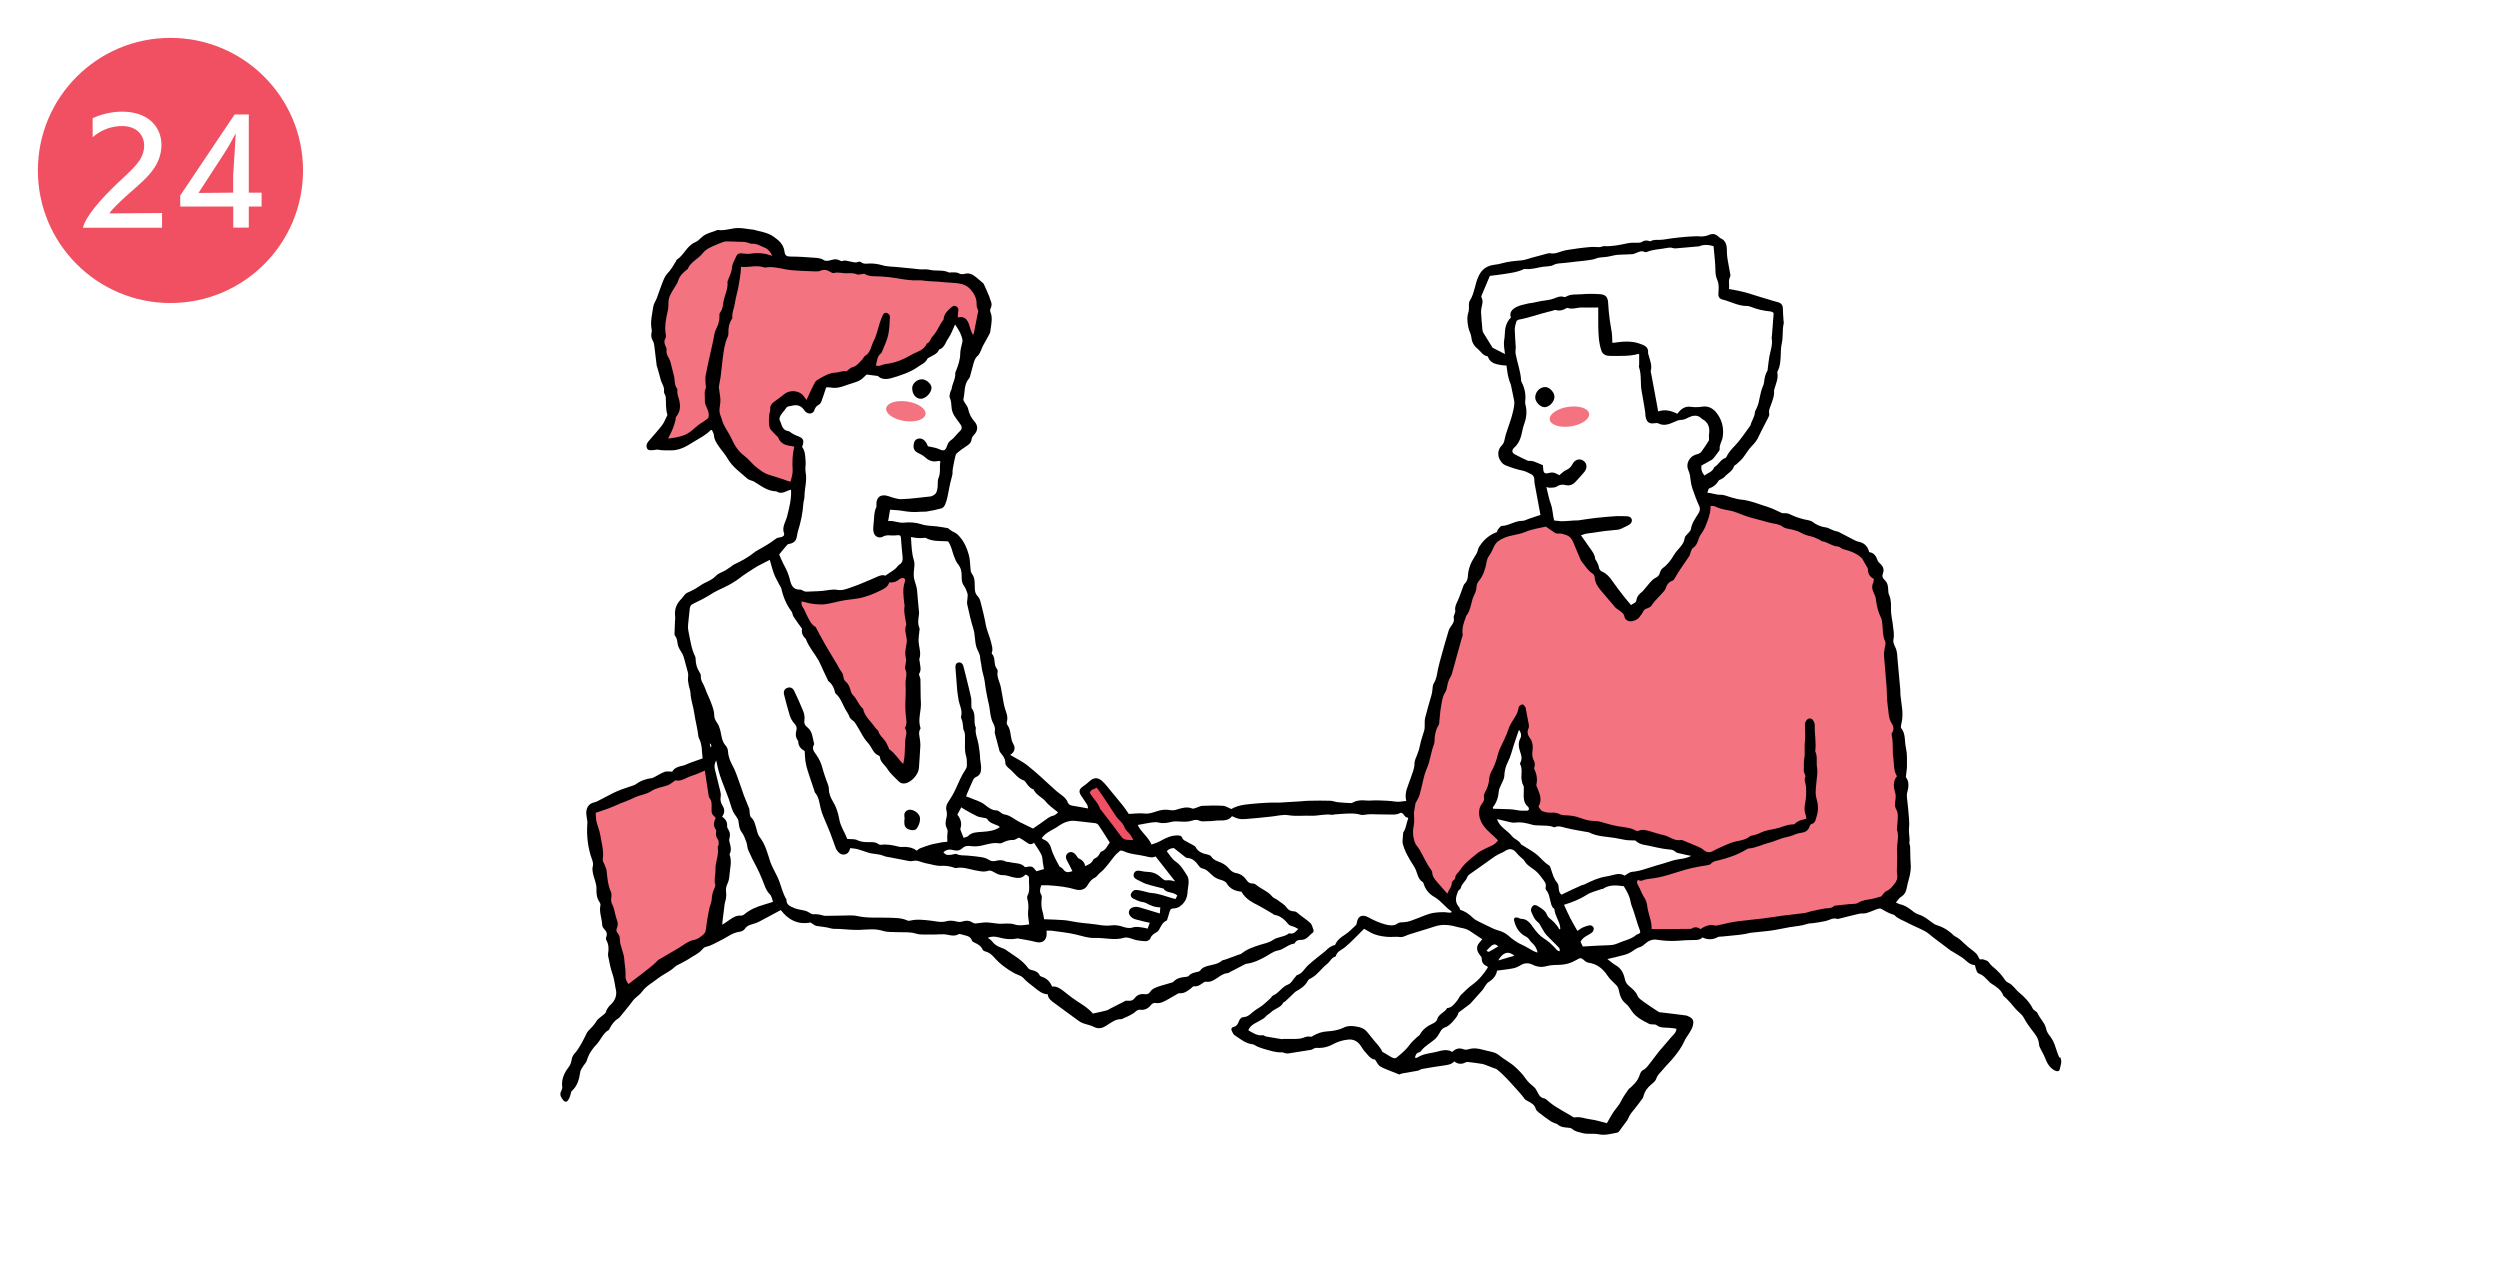 <?xml version="1.0" encoding="UTF-8"?><svg id="_レイヤー_2" xmlns="http://www.w3.org/2000/svg" width="330" height="170" viewBox="0 0 330 170"><defs><style>.cls-1{fill:#f05061;}.cls-2{fill:#fff;}.cls-3{fill:#f37381;}</style></defs><g id="_レイヤー_1-2"><rect class="cls-2" width="330" height="170"/><circle class="cls-1" cx="22.5" cy="22.5" r="17.5"/><path class="cls-2" d="m10.96,30.04c.32-1.45,2.35-3.77,4.61-5.92.97-.92,2.33-2.08,2.96-3.12.32-.56.5-1.17.5-1.76,0-1.36-.93-2.6-2.92-2.6-1.13,0-2.53.31-3.88,1.47v-2.51c1.31-.59,2.58-.86,3.88-.86,3.55,0,5.2,2.08,5.2,4.4,0,1-.3,2.05-.92,2.98-.83,1.29-2.17,2.37-3.39,3.45-1.09.97-2.33,2.15-2.55,2.6l6.94-.05v1.94h-10.44Z"/><path class="cls-2" d="m30.79,30.04v-2.78h-7v-1.45l7.18-10.7h1.87v10.32h1.69v1.83h-1.69v2.78h-2.05Zm0-7.05c0-.22.29-4.22.32-5.31h-.04c-.04.05-.75,1.47-1.44,2.51l-3.43,5.28,4.58-.04v-2.44Z"/><path d="m271.83,139.59c-.27-.55-.41-1.17-.63-1.74-.12-.31-.28-.63-.47-.9-.25-.35-.54-.65-.63-1.12-.16-.82-.85-1.38-1.17-2.14-.05-.11-.21-.18-.31-.27-.1-.09-.24-.16-.29-.28-.43-.86-1.08-1.53-1.81-2.13-.49-.4-.8-1.01-1.41-1.28-.3-.13-.47-.39-.66-.67-.25-.38-.58-.71-.91-1.03-.34-.33-.75-.58-1.02-1.01-.12-.2-.45-.29-.7-.37-.16-.05-.35-.01-.49-.01-.19-.31-.3-.61-.51-.81-.32-.32-.72-.56-1.06-.86-.33-.28-.63-.59-.96-.88-.15-.14-.32-.25-.49-.36-.15-.1-.34-.16-.46-.29-.65-.65-1.41-1.09-2.29-1.35-.13-.04-.24-.13-.36-.2-.61-.43-1.17-.94-1.92-1.17-.34-.1-.66-.33-.94-.56-.49-.39-1.01-.7-1.64-.83-.12-.02-.23-.11-.44-.21.25-.28.42-.58.67-.73.54-.32.7-.81.8-1.37.09-.51.27-1.01.38-1.53.07-.35.11-.72.12-1.08,0-.34-.05-.68-.06-1.03-.02-.53-.01-1.05-.03-1.58,0-.2-.13-.41-.1-.6.09-.61-.11-1.2-.05-1.82.09-.85-.05-1.73-.11-2.6-.03-.43-.11-.87-.14-1.3-.02-.27-.07-.56,0-.81.23-.79.28-1.54-.17-2.09.06-.58.15-1.03.15-1.47,0-.8.04-1.63-.14-2.4-.2-.87,0-1.85-.64-2.62-.05-.07-.01-.22,0-.34.04-.27.12-.54.15-.81.03-.38.05-.77.02-1.15-.06-.68-.18-1.35-.25-2.03-.03-.27,0-.55-.03-.82-.12-1.32-.25-2.64-.36-3.96-.04-.53-.04-1.04-.29-1.54-.16-.31-.32-.71-.25-1.02.15-.68-.01-1.32-.08-1.98-.07-.64-.24-1.27-.24-1.9,0-.67.05-1.32-.23-1.96-.1-.22-.14-.49-.14-.73,0-.51-.1-.95-.49-1.32-.25-.23-.35-.49-.2-.86.19-.47.03-.9-.35-1.25-.15-.13-.31-.29-.37-.47-.18-.56-.48-.99-1.1-1.07-.19-.79-.66-1.23-1.42-1.38-.22-.04-.43-.15-.64-.26-.67-.34-1.33-.7-2-1.04-.12-.06-.27-.06-.4-.1-.17-.05-.34-.12-.5-.19-.23-.09-.46-.25-.7-.28-.68-.09-1.28-.32-1.82-.75-.14-.11-.33-.17-.51-.2-.91-.16-1.77-.44-2.59-.85-.16-.08-.36-.07-.54-.09-.13-.01-.29.03-.4-.02-.6-.25-1.18-.59-1.8-.78-1.21-.37-2.37-.89-3.65-1-.38-.04-.76-.16-1.13-.25-.51-.13-1.02-.4-1.52-.38-.59.02-1.1-.23-1.74-.27.1-.24.13-.53.25-.57.56-.19.96-.53,1.25-1.03.05-.08.19-.11.29-.17.16-.1.35-.16.46-.3.4-.49,1.07-.74,1.27-1.42.03-.11.21-.17.31-.26.28-.27.59-.51.83-.81.42-.52.74-1.12,1.2-1.59.4-.4.73-.82.95-1.34.09-.21.2-.41.3-.62.32-.62.65-1.24.96-1.87.06-.12.13-.28.1-.4-.12-.56.19-1.03.34-1.52.16-.51.36-.99.29-1.54,0-.06.02-.13.04-.2.19-.72.56-1.42.4-2.21-.02-.08.03-.18.07-.26.3-.57.32-1.19.37-1.81.04-.57,0-1.16.13-1.71.22-.9.06-1.83.27-2.72.03-.11-.01-.23-.02-.34-.03-.52-.08-1.05-.09-1.57,0-.5-.17-.75-.68-.9-.22-.07-.44-.11-.66-.18-.72-.22-1.45-.44-2.17-.66-.33-.1-.65-.22-.97-.31-.46-.13-.93-.25-1.4-.35-.4-.09-.8-.15-1.24-.23.1-.57-.13-1.11.16-1.61.04-.07.04-.18.03-.27-.11-.61-.23-1.21-.33-1.82-.05-.31-.11-.63-.12-.95-.02-.82.07-1.68-.91-2.08-.02,0-.03-.03-.05-.05-.6-.55-.89-.59-1.58-.3-.22.09-.48.12-.72.14-.23.02-.46-.04-.69-.03-1.5.04-2.99.21-4.48.45-.56.09-1.16-.08-1.69.22-.04.02-.13-.03-.19-.05-.33-.1-.63-.06-.92.13-.12.08-.3.11-.45.11-.5,0-.98-.03-1.49.08-.97.21-1.96.42-2.98.37-.09,0-.19,0-.27.03-.33.15-.65.1-1,.08-.54-.03-1.09.06-1.64.11-.34.03-.69.09-1.03.14-.54.09-1.1.13-1.62.29-.52.16-1.02.41-1.59.29-.11-.02-.23,0-.34.02-.71.19-1.41.38-2.12.57-.46.12-.91.31-1.37.35-.89.08-1.78.15-2.64.4-.28.08-.58.14-.87.17-.95.11-1.64.51-2.1,1.42-.55,1.08-.55,2.33-1.22,3.37-.15.24-.08.63-.1.95-.01.16,0,.33-.05.48-.24.68-.16,1.37-.03,2.04.09.47.37.9.41,1.37.06.66.39,1.13.86,1.51.4.33.65.86,1.24.94.04,0,.08.1.11.16.33.78,1.04.9,1.76,1.02.2.03.4.03.66.05.06.44.1.85.18,1.25.05.29.15.57.23.86.05.15.14.29.17.44.15.69.29,1.38.43,2.08.03.15.03.32.02.47-.13,1.2-.55,2.31-.94,3.44-.14.41-.27.83-.35,1.26-.06.3-.15.54-.38.77-.89.9-.3,2.27.53,2.61.72.29,1.46.53,2.22.69.42.09.76.28,1.12.46.35.17.46.46.45.84-.01.29.07.59.12.88.06.36.14.72.2,1.08.16.85.31,1.7.48,2.58-.49.17-1.05.36-1.61.55-.26.09-.52.25-.78.24-.96-.02-1.75.65-2.7.67-.17,0-.35.26-.49.44-.1.12-.13.29-.16.37-.86.32-1.51.82-2.02,1.48-.21.27-.43.57-.5.89-.08.36-.25.63-.44.91-.48.74-.81,1.54-.87,2.44-.02.39-.09.76-.4,1.06-.14.13-.21.35-.28.54-.22.57-.4,1.16-.65,1.71-.2.44-.44.86-.34,1.38.02.12-.06.26-.09.39-.05.18-.16.37-.12.53.12.44-.1.75-.33,1.07-.13.19-.27.38-.33.6-.32,1.05-.62,2.11-.92,3.18-.18.64-.36,1.29-.5,1.94-.13.64-.18,1.29-.56,1.87-.16.24-.13.62-.18.94-.03.18-.05.36-.1.54-.28,1.02-.6,2.03-.85,3.05-.09.36-.04.76-.06,1.15,0,.17-.01.35-.06.52-.17.61-.41,1.21-.53,1.83-.09.48-.22.93-.4,1.37-.16.38-.35.79-.36,1.18,0,.72-.32,1.32-.52,1.97-.3.95-.86,1.85-.56,2.95-.52.05-.96.17-1.46.09-.77-.12-1.55-.13-2.33-.16-.5-.02-1,.06-1.5.02-.59-.06-1.15-.05-1.68.22-.1.05-.21.13-.31.12-.59-.03-1.18-.05-1.77-.12-.34-.04-.67-.18-1.01-.19-.92-.03-1.84-.02-2.76,0-.34,0-.68.04-1.03.07-.93.06-1.87.12-2.8.17-.36.02-.72,0-1.08,0-.57.02-1.14.04-1.71.09-1.27.12-2.58.13-3.66.76-.39-.16-.72-.39-1.05-.42-.91-.06-1.83-.04-2.75,0-.28.01-.56.17-.84.26-.17.05-.37.15-.5.1-.7-.29-1.36-.08-2.02.12-.31.1-.6.15-.94.08-.57-.11-1.13-.04-1.7.15-.52.17-1.09.37-1.6.31-.73-.09-1.43.03-2.13.05-.27-.38-.51-.78-.8-1.13-.7-.87-1.41-1.73-2.13-2.59-.2-.24-.41-.48-.65-.68-.54-.45-1.08-.4-1.6.08-.26.25-.55.48-.85.68-.52.35-.61.69-.27,1.21.26.4.55.79.8,1.2.08.14.09.32.13.51-.73-.13-1.38-.27-2.03-.36-.31-.04-.54-.16-.65-.43-.27-.72-.96-1.04-1.48-1.49-.7-.61-1.36-1.25-2.05-1.87-.61-.55-1.23-1.09-1.87-1.59-.64-.5-1.4-.85-2.21-1.33.65-.4.71-.96.42-1.44-.47-.79-.22-1.79-.8-2.54-.07-.09-.09-.28-.05-.4.17-.6-.05-1.13-.23-1.68-.09-.28-.16-.57-.21-.87-.12-.66-.23-1.32-.35-1.97-.13-.71-.58-1.36-.43-2.14.02-.1-.03-.24-.1-.32-.49-.57-.11-1.43-.66-1.99-.03-.03-.02-.14,0-.2.17-.42,0-.82-.08-1.22-.19-.85-.59-1.62-.74-2.49-.17-.97-.42-1.92-.66-2.88-.07-.28-.18-.59-.37-.78-.29-.29-.38-.59-.4-.98-.04-.67.07-1.4-.37-1.99-.18-.25-.19-.49-.21-.77-.04-.59-.06-1.2-.22-1.77-.24-.86-.59-1.68-1.2-2.37-.24-.27-.45-.48-.79-.62-.25-.1-.46-.3-.76-.51-.42-.07-.96-.18-1.5-.24-.67-.08-1.33-.05-2-.28-.72-.24-1.55-.29-2.31-.21-.74.08-1.35-.33-2.08-.2.09-.55.16-1,.25-1.51.58.05,1.11.06,1.62.15.8.14,1.6.21,2.41.12.27-.03.55.02.81-.03.65-.11,1.29-.23,1.93-.41.19-.05.39-.28.48-.47.15-.33.25-.69.33-1.04.18-.8.28-1.62.51-2.4.1-.34.18-.65.16-1,0-.16.03-.32.06-.47.08-.45.16-.9.27-1.34.05-.2.09-.44.23-.56.39-.34.82-.66,1.26-.93.35-.22.64-.47.69-.89.03-.28.17-.45.35-.64.49-.51.52-1.17.07-1.68-.45-.51-.75-1.07-.88-1.74-.05-.27-.28-.51-.42-.77-.08-.16-.23-.34-.2-.48.23-.93.04-1.97.76-2.76.1-.11.12-.3.17-.45.13-.48.25-.98.39-1.46.12-.39.22-.78.58-1.07.2-.16.29-.45.42-.7.1-.2.16-.43.27-.63.29-.54.61-1.07.89-1.62.08-.16.08-.36.11-.54.06-.41.13-.82.15-1.23,0-.31-.01-.65-.13-.93-.1-.24-.12-.42,0-.64.16-.33.14-.66-.02-1-.08-.16-.1-.35-.17-.52-.23-.54-.46-1.09-.71-1.62-.07-.14-.21-.24-.33-.34-.22-.2-.45-.39-.68-.58-.43-.35-.88-.63-1.49-.47-.23.06-.55.08-.74-.03-.37-.21-.74-.15-1.12-.15-.09,0-.2.04-.27,0-.82-.39-1.72-.14-2.56-.35-.44-.11-.85-.02-1.28-.06-.89-.08-1.78-.17-2.66-.27-.79-.09-1.59-.05-2.37-.29-.48-.14-.99-.21-1.49-.21-.43,0-.84.13-1.23-.17-.09-.07-.29-.09-.39-.04-.36.17-.67,0-1.01-.04-.36-.05-.7-.24-1.08-.07-.09.04-.26-.04-.38-.1-.35-.19-.69-.15-1.06-.04-.31.1-.75.18-.97.03-.47-.32-.96-.3-1.46-.34-.94-.07-1.88-.14-2.82-.14-.6,0-.86-.07-.93-.64-.11-.99-.79-1.54-1.5-2.03-.78-.53-1.74-.63-2.63-.89-.02,0-.05,0-.07,0-.45-.06-.9-.13-1.35-.18-.18-.02-.37-.03-.55-.03-.9,0-1.75.39-2.67.26-.1-.02-.22.06-.33.1-.64.24-1.33.37-1.85.88-.25.25-.54.51-.87.65-1.09.47-1.44,1.68-2.39,2.28-.07.04-.08.16-.13.24-.34.54-.64,1.1-1.1,1.57-.31.31-.49.77-.66,1.19-.28.68-.49,1.38-.75,2.06-.14.38-.41.74-.47,1.13-.15,1.02-.43,2.03-.21,3.08.03.15-.01.32-.04.48-.07.36.02.67.2.99.12.2.16.46.19.7.11.86.21,1.71.31,2.57,0,.04.04.08.05.13.16.55.32,1.1.46,1.66.13.54.55.99.45,1.62-.04.21.21.46.23.7.06.77-.03,1.56.21,2.32.02.06,0,.14-.04.19-.22.43-.39.9-.68,1.27-.56.72-1.18,1.39-1.77,2.09-.22.26-.34.58-.2.9.15.35.5.26.8.26.22,0,.46-.1.67-.06.57.11,1.13.09,1.71.09,1.13,0,2-.5,2.89-1.07.78-.5,1.65-.88,2.3-1.57.03-.03.09-.03.2-.06.1.24.27.48.28.74.03.54.32.96.6,1.38.38.57.87,1.08,1.21,1.68.64,1.11,1.68,1.8,2.59,2.63.13.12.32.17.49.24.12.05.27.07.38.14.93.56,1.79,1.29,2.97,1.3.49.34.96.16,1.44-.06.14-.06.3-.1.49-.16.07,1.23-.23,2.36-.51,3.49-.18.74-.72,1.41-.42,2.25.1.27-.1.47-.4.53-.22.04-.49.06-.65.19-.85.67-1.8,1.18-2.73,1.71-.02.01-.04.03-.05.04-.83.69-1.77,1.2-2.74,1.65-.12.06-.23.15-.34.23-.26.18-.52.38-.79.54-.43.26-.98.4-1.3.76-.57.61-1.36.79-2.01,1.24-.53.37-1.11.7-1.73.96-.35.14-.56.58-.85.87-.63.63-.88,1.37-.78,2.26.03.23-.01.46-.02.69-.02.54-.04,1.08-.06,1.63,0,.09.02.2.07.26.31.33.27.76.36,1.15.05.2.12.39.22.57.17.32.41.61.52.95.21.6.32,1.23.51,1.84.1.31.16.59.11.93-.05.33.02.68.08,1.02.06.36.22.71.24,1.07.03.9.37,1.74.49,2.63.14,1.03.44,2.04.55,3.09,0,.09.04.18.08.26.44.85.37,1.77.48,2.66-.61.22-1.16.41-1.72.61-.28.1-.54.27-.82.33-.6.12-1.17.27-1.47.81-.37,0-.71-.08-.99.02-.45.16-.85.43-1.28.65-.14.07-.28.16-.43.18-.76.1-1.47.34-2.1.81-.11.08-.24.12-.37.17-.71.25-1.43.46-2.12.76-.69.3-1.34.68-2.02,1.02-.33.16-.65.37-1,.45-.66.15-.96.59-1.03,1.21-.03.27.03.54.06.82.02.23.1.45.08.67-.13,1.67.05,3.3.63,4.88.11.31.16.59.07.93-.07.27-.02.59.04.87.13.69.49,1.32.46,2.05-.03.63.05,1.24.43,1.77.07.1.12.28.09.4-.19.86.19,1.67.23,2.52,0,.19.1.42.24.56.31.33.49.64.29,1.1-.05.11-.04.3.02.4.33.58.34,1.18.23,1.81-.02.11,0,.23.02.34.17.76.28,1.54.55,2.27.26.71.31,1.45.47,2.17.14.66-.1,1.35-.62,1.85-.32.31-.6.63-.72,1.07-.03.12-.17.21-.27.31-.32.29-.75.52-.96.87-.3.51-.7.9-1.1,1.31-.11.11-.18.26-.25.41-.46.92-.9,1.85-1.6,2.63-.19.21-.3.52-.34.8-.06.38-.19.68-.43.99-.57.75-.93,1.58-.8,2.56.02.16-.04.36-.12.5-.21.38-.14.7.1,1.03.15.2.3.48.59.39.15-.05.27-.28.36-.45.1-.2.14-.43.21-.65.03-.1.05-.24.12-.3.76-.67.98-1.57,1.12-2.52.04-.25.22-.48.36-.71.16-.27.42-.51.51-.8.24-.85.73-1.55,1.31-2.15.56-.6.82-1.45,1.58-1.87.07-.04.09-.16.14-.24.28-.51.6-.97,1.11-1.28.13-.08.24-.21.34-.34.41-.49.81-.99,1.21-1.49.2-.24.36-.52.58-.74.32-.33.74-.57.99-.94.55-.77,1.38-1.19,2.08-1.75.65-.52,1.45-.84,2.09-1.39.14-.12.27-.25.43-.34.53-.3,1.11-.54,1.61-.88.58-.4,1.26-.66,1.73-1.21.13-.15.31-.33.49-.37.72-.14,1.3-.54,1.94-.84.84-.39,1.58-1.05,2.56-1.16.23-.03.53-.18.65-.36.35-.55.94-.59,1.46-.78.17-.06.34-.13.5-.22.93-.49,1.86-.99,2.8-1.5,1.02,1.34,2.32,1.96,3.92,1.64.3.18.54.41.81.46.63.11,1.26.13,1.88.32.34.1.72.05,1.09.07.87.05,1.75.15,2.62.13,1.05-.03,2.08-.21,3.13.12.66.21,1.4.15,2.11.18.76.03,1.51-.05,2.28.19.65.2,1.41.09,2.11.12.7.03,1.4-.12,2.11.04.44.1.96.19,1.42-.09.08-.05.22-.01.32.02.54.19,1.22.14,1.45.86.03.09.16.16.27.21.45.22.9.42,1.11.94.05.14.29.24.46.28.42.12.73.38,1.01.69.78.89,1.7,1.6,2.74,2.16.4.21.91.32,1.19.64.44.5.96.85,1.46,1.25.53.43,1.01.85,1.75.9.04.54.43.82.8,1.1,1.09.81,2.18,1.61,3.28,2.4.18.13.39.25.61.32.47.17.98.25,1.42.48.61.31,1.1.16,1.62-.17.61-.38,1.18-.88,1.98-.86.12,0,.25-.11.38-.16.19-.08.38-.15.56-.25.28-.15.57-.28.81-.48.22-.18.4-.39.71-.35.64.08,1.11-.17,1.49-.67.1-.14.37-.26.53-.23.68.13,1.2-.21,1.74-.51.43-.24.86-.5,1.29-.74.07-.04.18-.04.27-.03.58.02.99-.33,1.41-.64.13-.09.26-.29.37-.28.55.07.92-.23,1.31-.51.09-.06.22-.11.32-.09.56.09.98-.18,1.41-.46.44-.29.85-.63,1.41-.67.13,0,.25-.11.37-.17.67-.35,1.34-.7,2.01-1.04.06-.03.13-.03.2-.04.88-.12,1.66-.5,2.42-.92.54-.3,1.07-.72,1.65-.82.8-.13,1.32-.8,2.11-.9.06,0,.13-.07.16-.13.16-.32.5-.38.77-.37.77.03,1.08-.62,1.59-.97.07-.05.11-.23.08-.31-.12-.34-.2-.76-.45-.98-.56-.49-1.19-.88-1.75-1.37-.11-.1-.3-.14-.45-.15-.39,0-.7-.2-.89-.47-.31-.46-.8-.68-1.2-1.01-.21-.17-.53-.24-.69-.44-.58-.73-1.48-1-2.16-1.58-.13-.11-.34-.18-.51-.17-.35,0-.53-.15-.72-.42-.35-.5-.79-.86-1.45-.96-.32-.05-.68-.31-.89-.58-.31-.38-.65-.61-1.09-.8-.45-.19-.96-.33-1.26-.8-.08-.12-.26-.21-.41-.24-.68-.14-1.31-.34-1.66-1.02-.05-.09-.17-.16-.26-.21-.38-.21-.77-.4-1.15-.62-.13-.07-.27-.19-.32-.32-.12-.34-.37-.37-.66-.37-.81-.01-1.54.33-2.2.71-.39.22-.78.35-1.22.49-.42-1.01-1.39-1.63-1.82-2.58.63-.11,1.21-.24,1.79-.32.32-.04.66-.09.96,0,.59.15,1.16.05,1.71-.09.4-.1.76-.06,1.15-.04.5.02,1.03.05,1.49-.1.4-.13.69-.19,1.09,0,.29.13.68.05,1.02.05.29,0,.59,0,.88-.05.81-.14,1.75.2,2.35-.61.79.35.98.43,1.77.38,1.14-.08,2.28-.21,3.42-.33.75-.07,1.52-.3,2.24-.18,1.04.17,2.05.03,3.08.07.89.03,1.77-.27,2.68-.12.13.02.27-.05.41-.06.43-.03.86-.07,1.3-.09.69-.02,1.38-.08,2.07.14.28.09.63-.03.95-.05.16-.01.32-.02.48-.02.82.01,1.64.05,2.46.04.42,0,.84.06,1.27-.17.53-.28.57.61,1.06.57.03,0,.06.06.08.1-.25.6-.26,1.29-.65,1.85-.03.05-.02.13-.03.2-.02.29-.05.58-.07.87,0,.14-.01.28.02.41.28,1.08.85,2.02,1.44,2.94.12.19.23.38.31.59.22.55.29,1.18.86,1.53.08.05.14.18.17.28.22.78.77,1.36,1.41,1.72.88.5,1.41,1.35,2.23,1.88.02.01.01.08.02.16-.13,0-.27.04-.4.02-.57-.1-1.12-.06-1.7,0-.93.08-1.71.51-2.55.81-.52.19-1.01.42-1.58.45-.3.02-.66,0-.87.16-.52.39-1.11.27-1.59.15-.81-.2-1.59-.57-2.33-.97-.73-.39-1.33-.17-1.46.66-.02.15-.06.33-.16.42-.47.44-.92.91-1.45,1.25-.56.35-1.04.74-1.27,1.33q-.71.18-1.25.78s-.11.08-.16.13c-.72.59-1.48,1.15-2.16,1.78-.48.44-.76,1.1-1.46,1.3-.09.03-.15.17-.23.25-.31.34-.55.84-.93.98-.84.3-1.24,1.16-2.04,1.48-.11.05-.17.21-.27.31-.14.14-.28.27-.43.4-.13.12-.27.24-.41.36-.15.13-.3.26-.47.37-.24.17-.5.31-.74.48-.5.34-.86.89-1.57.92-.31.01-.5.3-.61.6-.12.33-.3.61-.69.69-.25.05-.34.26-.24.48.1.22.21.5.4.62.74.48,1.42,1.09,2.37,1.19.19.02.36.18.54.26.29.12.58.25.88.33.83.23,1.65.53,2.54.47.06,0,.12.07.19.08.18.03.37.1.54.07,1.02-.15,2.03-.31,3.04-.48.11-.02.2-.11.31-.15.13-.05.26-.12.39-.11.78.06,1.51-.11,2.18-.48.63-.34,1.26-.53,1.99-.61.68-.08,1.21.22,1.55.66.23.29.39.63.64.9.43.46.78,1.05,1.37,1.08.26.37.4.73.66.89.46.28.99.45,1.49.66.33.14.67.27,1.06.42.07-.03.21-.11.36-.14.69-.13,1.38-.23,2.07-.36.2-.04.37-.2.57-.23.95-.17,1.9-.33,2.85-.46.51-.07,1.01-.12,1.4-.54.5.39.99.4,1.51.12.09-.05.22-.06.33-.04.61.07,1.23.15,1.84.25.16.02.31.09.46.14.32.12.64.24.96.37.19.07.41.12.56.24.86.69,1.58,1.51,2.32,2.33.46.5.91,1,1.31,1.55.11.15.34.22.51.33.39.23.8.42.94.94.05.2.25.39.42.52.5.4,1.02.77,1.55,1.14.15.1.33.17.49.24.15.07.33.09.44.19.37.34.81.39,1.28.42.22.01.5.04.64.17.38.36.86.41,1.32.54.72.21,1.48.02,2.19.17.85.18,1.64-.08,2.45-.22.11-.02.21-.15.3-.25.13-.16.23-.34.35-.5.29-.41.66-.79.85-1.25.17-.43.45-.73.72-1.06.39-.47.75-.97,1.12-1.47.08-.11.11-.25.14-.39.16-.56.49-1,.93-1.38.28-.23.62-.49.72-.8.18-.57.63-.89.96-1.31.44-.54.97-1.02,1.4-1.57.51-.64,1-1.29,1.34-2.06.32-.72.93-1.28,1.14-2.08.13-.5.08-.86-.37-1.12-.18-.1-.38-.2-.58-.23-1.09-.15-2.18-.27-3.27-.4-.11-.01-.23-.02-.32-.08-.65-.43-1.31-.85-1.94-1.31-.31-.23-.69-.47-.82-.8-.23-.57-.69-.93-1.11-1.28-.33-.28-.48-.54-.57-.94-.16-.76-.49-1.42-1.23-1.83-.35-.19-.64-.48-1.07-.8.89-.21,1.62-.38,2.35-.58.28-.08.56-.2.8-.36.38-.25.73-.53,1.19-.66.23-.06.44-.25.62-.41.46-.41.97-.64,1.58-.54.95.15,1.89.2,2.85.13.63-.05,1.28-.09,1.91-.09.48,0,.9.01,1.25-.34.72.33,1.38.31,2.03-.05.15-.08.36-.05.54-.07.27-.03.54-.06.82-.08,1-.09,2-.17,2.98-.42.13-.03.28-.02.41-.04.66-.07,1.32-.13,1.98-.21.93-.11,1.84-.33,2.76-.49.76-.13,1.54-.16,2.28-.42.27-.1.59-.07.88-.12.54-.08,1.09-.15,1.62-.28.5-.13.95-.46,1.51-.27.06.02.14,0,.2-.02.89-.22,1.77-.46,2.66-.66.3-.07.64,0,.94-.08.46-.13.9-.34,1.35-.5.19-.06.44-.16.58-.09.56.29,1.09.66,1.72.8.04,0,.08.05.11.08.47.5,1.14.67,1.71.99.74.4,1.54.7,2.28,1.1.41.22.76.56,1.13.85.76.58,1.53,1.15,2.3,1.73.07.05.16.08.24.13.37.23.73.46,1.1.68.62.36,1.03,1.07,1.83,1.09.2.82.27,1.04.66,1.18.44.16.7.5,1.02.8.15.14.28.32.45.43.65.42,1.33.82,1.62,1.61.04.1.16.16.25.24.24.24.49.49.71.74.24.27.46.57.71.83.34.37.8.68,1.02,1.1.41.77.93,1.45,1.45,2.12.34.44.55.88.58,1.43,0,.18.09.36.17.52.21.43.47.85.64,1.3.25.66.58,1.23,1.22,1.59.31.18.63.17.69-.11.11-.52.36-1.03.08-1.61Zm-144.95-33.03c.22.14.41.28.62.39.5.28,1,.57,1.52.81.22.1.48.11.72.17.19.05.48.05.56.17.32.53.86.65,1.37.86.1.04.18.12.32.21-.72.51-1.52.57-2.31.63-.69.06-1.37.02-1.92.57-.13.13-.37.15-.57.22-.13-.32-.25-.62-.36-.92-.04-.1-.08-.23-.05-.32.22-.68.03-1.27-.41-1.82.18-.34.33-.62.52-.96Zm9.92,8.44c-.19-.2-.35-.5-.59-.59-.24-.09-.56.03-.91.06-.51-.62-1.36-.48-2.1-.68-.15-.04-.33-.01-.47-.08-.42-.22-.84-.19-1.27-.08-.34.09-.65.06-.97-.16-.29-.19-.67-.28-1.03-.34-.56-.09-1.14-.13-1.71-.19-.49-.05-.99.03-1.46-.2-.17-.08-.44.04-.67.08-.4.06-.78.1-1.09-.32.4-.38.86-.42,1.31-.29.47.14.86.06,1.21-.26.33-.3.69-.33,1.14-.26.46.07.97.02,1.43-.08.76-.18,1.49-.42,2.28-.29.13.02.28-.01.4-.07.46-.22.91-.41,1.44-.37.22.02.45-.19.76-.32.12.07.3.16.47.27.21.13.42.27.62.42.31.24.62.24.9-.01.35.56.72,1.05.98,1.6.15.31.14.7.19,1.06.05.27.09.54.14.82-.32.09-.66.19-1.01.29Zm60.29-8.25c-.01-.06-.03-.12-.04-.18.52-.63.73-1.36.8-2.17.03-.35.26-.67.39-1.01.12-.32.33-.64.33-.96.02-.66.18-1.29.47-1.85.38-.73.54-1.51.79-2.27.21-.63.43-1.25.67-1.97.34.41.33.85.2,1.09-.34.62-.24,1.21-.04,1.8.16.47.3.91.04,1.39-.04.07-.07.2-.03.27.37.71.03,1.48.21,2.2.04.15.06.33.14.46.17.25.12.5.12.78,0,.76-.15,1.58.57,2.17.08.07.12.24.1.35-.01.07-.17.17-.26.16-.43,0-.84.03-1.29-.07-.73-.16-1.5-.12-2.26-.16-.3-.02-.61-.02-.91-.03Zm24.49,6.68c-.6.06-1.19.31-1.78.48-.87.26-1.75.5-2.61.79-.59.2-1.18.33-1.8.39-.3.03-.58.29-.94.49-.74-.48-1.55-.01-2.34.1-1.03.15-2.01.58-2.95,1.06-.12.06-.26.07-.39.12-.42.18-.83.37-1.24.56-.47.22-.94.45-1.41.68-.27-.19-.33-.47-.36-.78-.02-.27-.04-.6-.2-.78-.48-.56-.64-1.25-.86-1.91-.05-.15-.12-.34-.24-.41-.7-.41-1.15-1.09-1.79-1.56-.53-.39-1.11-.71-1.66-1.06-.08-.05-.19-.08-.23-.14-.25-.54-.88-.68-1.2-1.09-.63-.79-1.68-1.21-1.96-2.25.57.14,1.17.29,1.77.42.18.04.37.07.55.05.82-.12,1.59.06,2.37.29.3.09.63.05.95.08.61.06,1.24-.04,1.83.23.04.02.1.02.14,0,.5-.23.95-.03,1.44.09.95.24,1.93.38,2.89.56.07.01.14.01.2.04,1.07.56,2.26.54,3.41.73.5.08.99.21,1.49.28.27.04.54.02.81.04.16,0,.36-.02.46.07.58.56,1.36.53,2.06.71.51.13,1.03.22,1.55.32.22.04.45.07.68.09.35.02.67.05.95.32.15.14.41.18.63.23.45.11.91.2,1.45.31-.58.27-1.09.38-1.63.43Z"/><path class="cls-3" d="m250.37,102.48c-.53.7-.42,1.44-.19,2.22.1.35.04.77-.02,1.15-.06.39-.03.71.17,1.05.13.22.18.52.18.78,0,.57-.07,1.14-.11,1.71,0,.05-.02.1,0,.14.29.86.01,1.71,0,2.57,0,.32.03.64.03.96,0,.48-.02.96-.03,1.44,0,.3-.04.6.02.89.09.49-.03.89-.34,1.27-.3.37-.56.74-1.04.94-.31.13-.51.51-.72.73-.4.11-.76.22-1.12.3-.67.14-1.35.17-1.97.56-.28.17-.71.11-1.07.15-.3.03-.6.06-.89.09-.27.03-.54.06-.8.09-.14.02-.31,0-.4.09-.36.35-.81.24-1.23.31-.63.11-1.25.25-1.87.39-.24.05-.48.17-.72.2-1.02.13-2.04.24-3.06.37-.84.11-1.67.26-2.52.36-1,.12-2,.21-3,.33-.52.06-1.04.16-1.55.26-.45.09-.89.2-1.34.3-.11.02-.24.07-.34.05-.73-.2-1.36.03-1.97.46-.37-.26-.76-.33-1.16-.08-.04.02-.09.05-.13.05-1.05.01-2.09.02-3.14.03-.64,0-1.28,0-2.02,0-.02-.28-.02-.57-.07-.85-.05-.31-.15-.61-.23-.92-.1-.4-.23-.79-.27-1.19-.05-.47-.18-.88-.45-1.28-.23-.33-.36-.73-.54-1.1-.11-.23-.24-.44-.34-.67-.11-.25.03-.53.21-.44.37.19.64-.08.95-.12.75-.1,1.5-.2,2.23-.39.99-.25,1.96-.6,2.95-.88.52-.15,1.06-.26,1.59-.37.45-.09.9-.15,1.35-.23.15-.03.35-.07.44-.18.26-.32.63-.37.98-.45,1.28-.31,2.51-.73,3.64-1.4.12-.07.24-.16.37-.17.97-.08,1.84-.55,2.77-.78.54-.14,1.06-.39,1.6-.56.43-.14.89-.2,1.31-.35.4-.14.77-.33,1.23-.38.49-.05.98-.28,1.13-.87.03-.12.17-.27.29-.31.35-.09.46-.34.54-.65.08-.31.19-.62.24-.93.04-.31.05-.64.01-.95-.04-.36-.17-.71-.23-1.07-.12-.64,0-1.27.05-1.91.05-.64.19-1.3.08-1.93-.12-.71.1-1.46-.24-2.14.16-1.14-.1-2.28-.06-3.42,0-.21-.08-.46-.2-.64-.25-.39-.72-.36-.95.05-.08.14-.15.3-.15.46,0,.55.03,1.1.04,1.65,0,.25-.04.5-.06.75-.06.72.06,1.44-.08,2.18-.08.45,0,.98-.06,1.47-.02.16.09.35.14.52.03.11.11.24.08.32-.23.47.06.9.08,1.34.04.68.04,1.38-.09,2.04-.12.59-.17,1.12.05,1.68.06.15.05.32.08.52-.56.11-1.12.23-1.53.67-.03.03-.08.06-.12.06-.66-.03-1.25.22-1.86.42-.88.28-1.84.29-2.67.75-.28.15-.61.2-.91.29-.11.03-.25.03-.33.1-.71.6-1.63.56-2.44.85-.64.23-1.26.53-1.89.81-.23.1-.44.25-.67.35-.44.2-.81.1-1.2-.25-.18-.16-.42-.27-.65-.37-.71-.31-1.43-.6-2.14-.89-.02,0-.05-.02-.07-.02-.92.24-1.59-.49-2.41-.64-.49-.09-.97-.28-1.46-.41-.59-.16-1.18-.42-1.82-.14-.09.04-.25.02-.33-.03-.7-.4-1.48-.43-2.25-.56-.79-.13-1.56-.35-2.33-.58-.36-.11-.7-.12-1.07-.14-.53-.02-1.08-.17-1.58-.36-.72-.28-1.46-.38-2.22-.39-.19,0-.4-.04-.57-.13-.36-.18-.71-.24-1.13-.21-.4.03-.82-.06-1.2-.2-.2-.08-.32-.37-.5-.59.52-.87.18-1.68-.16-2.5-.05-.12-.15-.27-.12-.38.16-.73.06-1.41-.27-2.07-.04-.07-.02-.19,0-.26.16-.38.03-.7-.14-1.05-.13-.27-.15-.62-.12-.92.09-.7.11-1.34-.38-1.96-.21-.27-.35-.73-.14-1.15.07-.15.09-.36.06-.53-.12-.67-.26-1.34-.39-2.01-.02-.09,0-.2-.05-.27-.12-.16-.28-.42-.39-.4-.19.02-.49.21-.51.36-.11,1.11-1.01,1.83-1.33,2.85-.31.98-.83,1.89-1.24,2.84-.11.25-.17.52-.24.78-.18.69-.42,1.35-.77,1.97-.19.33-.3.73-.33,1.1-.04.47-.14.89-.35,1.32-.17.35-.43.69-.31,1.16.05.2-.1.49-.25.68-.74.95-.38,2.17.14,2.91.55.78,1.32,1.3,1.95,1.98-.44.67-1.18.8-1.78,1.14-.3.17-.63.3-.89.51-.84.7-1.74,1.33-2.35,2.28-.23.36-.65.58-.64,1.09,0,.08-.15.16-.22.25-.09.1-.24.22-.23.33.02.55-.41.89-.58,1.44-.48-.55-.92-1.04-1.35-1.54-.33-.38-.65-.77-.65-1.32,0-.1-.08-.21-.15-.3-.62-.82-1-1.78-1.52-2.66-.19-.31-.47-.58-.6-.91-.3-.77-.32-1.58-.15-2.4.08-.41.02-.85.02-1.28,0-.13-.01-.26,0-.38.06-.4.13-.79.2-1.17.18-.35.42-.69.53-1.07.26-.91.43-1.84.68-2.74.15-.54.44-1.05.58-1.59.22-.8.35-1.61.65-2.39.1-.27.06-.59.09-.88.07-.56.18-1.11.5-1.59.11-.16.1-.4.12-.6.07-.59.09-1.19.2-1.78.13-.69.17-1.4.59-2.03.2-.3.21-.74.31-1.11.05-.17.1-.34.17-.51.11-.25.28-.48.36-.73.25-.84.47-1.68.7-2.52.2-.73.41-1.46.61-2.19.05-.18.16-.37.13-.53-.13-.82.15-1.56.42-2.3.02-.04,0-.1.03-.13.68-.81.62-1.89,1.07-2.78.2-.38.31-.74.32-1.17,0-.25.18-.53.34-.74.57-.71.81-1.54.97-2.4.06-.32.14-.6.34-.87.27-.37.46-.8.65-1.22.26-.58.71-.86,1.29-1.12.93-.42,1.95-.42,2.88-.82.83-.36,1.76-.47,2.67-.69.38.26.78.55,1.2.82.13.08.31.12.46.1.34-.05.62.07.93.16.63.18.89.63,1.11,1.18.29.72.59,1.44.91,2.16.08.18.24.33.36.5.15.2.29.4.45.58.18.2.35.43.57.57.25.16.44.32.46.63.04.65.35,1.18.76,1.67.65.77,1.3,1.54,1.96,2.3.13.15.33.25.49.37.3.23.64.4.72.86.07.42.53.66.97.59.42-.07.8-.23,1.05-.6.14-.21.32-.4.42-.63.12-.25.27-.38.54-.46.23-.07.5-.22.62-.41.44-.71,1.09-1.22,1.61-1.86.07-.09.15-.18.19-.29.17-.5.39-.92.94-1.1.12-.04.22-.18.28-.29.57-1.04,1.3-1.99,1.95-2.98.07-.11.08-.26.13-.39.1-.22.15-.53.33-.65.47-.31.63-.78.78-1.26.1-.31.27-.55.46-.82.31-.44.49-.97.69-1.48.15-.38.25-.78.34-1.17.05-.24.05-.5.07-.83.19.02.41-.02.56.06.61.3,1.24.43,1.91.54.65.11,1.26.4,1.89.63,1.05.4,2.16.61,3.23.93.65.19,1.38.17,1.99.62.36.26.91.25,1.37.39.35.1.71.2,1.02.39.41.24.83.36,1.29.46.39.08.76.29,1.13.45.13.05.23.18.36.2.73.11,1.3.66,2.06.69.12,0,.25.11.37.17.1.05.19.14.3.17.94.24,1.84.55,2.53,1.25.19.33.39.68.58,1.03.07.12.17.24.17.36-.01.59.25,1.02.79,1.3-.03.18-.02.35-.08.48-.25.51-.13.98.11,1.45.11.22.21.47.23.71.1.87.3,1.71.69,2.51.13.26.14.58.17.87.08.74.03,1.49.37,2.22.13.28-.05.71-.09,1.07-.03.27-.08.55-.06.82.1,1.37.23,2.74.34,4.11.06.86.03,1.74.16,2.59.12.73.06,1.5.49,2.19.22.36.41.83.07,1.28-.07.09-.06.27-.03.4.21.97.05,1.97.2,2.94.12.82,0,1.71.53,2.48Z"/><path class="cls-2" d="m105.86,83c-.07.43.03.89.43,1.25.05.04.09.11.11.17.39,1.02,1.13,1.83,1.66,2.77.26.48.46.99.69,1.48.17.37.35.74.53,1.11.02.04.03.1.06.12.54.4.78.97.91,1.6.69.56.94,1.39,1.34,2.14.17.31.41.58.52.94.07.22.29.41.49.55.27.2.38.48.56.75.47.72.79,1.54,1.4,2.17.14.14.25.32.36.49.27.45.49.95,1.03,1.17.08.03.19.11.19.18.05.71.67,1.08,1,1.61.39.63.99,1.13,1.52,1.67.24.24.56.3.9.22.81-.19,1.68-1.19,1.74-2.01.07-1,.14-2,.19-3.01.01-.25-.03-.5-.06-.76-.05-.47-.24-.94.06-1.4.02-.03.03-.1.01-.14-.37-1.11.12-2.21.06-3.33-.06-1-.03-2.01-.06-3.02,0-.16-.08-.31-.12-.47-.03-.11-.1-.25-.05-.32.35-.53.1-1.08.07-1.62,0-.11-.08-.24-.04-.34.26-.77-.05-1.5-.1-2.25-.03-.45.06-.9.09-1.35.01-.16.07-.34.02-.47-.26-.58-.15-1.16-.07-1.75.01-.09.02-.18.02-.28-.09-.96-.19-1.91-.26-2.87-.04-.49-.19-.93-.34-1.38-.16-.49-.11-1.08-.05-1.61.05-.4.07-.75-.06-1.14-.14-.43-.2-.89-.25-1.34-.06-.52-.07-1.05-.11-1.64.31.05.59.11.88.13.23.02.46,0,.68,0,.13,0,.3-.07.4-.01.81.45,1.69.4,2.56.43.11,0,.23.02.38.03.44.59.54,1.34.8,2.02.13.34.27.69.5.97.37.46.5.97.49,1.54-.01.49.01.94.33,1.37.21.28.33.65.44.99.06.2,0,.44-.01.66-.01.25-.08.51-.03.74.24,1.07.47,2.15.8,3.2.27.82.17,1.69.43,2.5.14.43.45.84.47,1.26.02.44.15.85.19,1.26.07.66.32,1.28.41,1.91.13,1.03.31,2.04.55,3.05.12.49.14,1,.24,1.49.07.33.15.67.31.97.2.36.32.71.25,1.12-.02.09-.03.19,0,.28.21.79.42,1.59.63,2.38,0,.02.01.04.03.06.35.46.75.87.73,1.54,0,.24.34.54.58.74.62.5,1.04,1.25,1.86,1.5.11.04.2.18.28.29.26.36.5.72.95.88.02,0,.05.02.06.03.33.75,1.15,1.02,1.64,1.63.41.52,1.01.9,1.59,1.39-.17.12-.35.36-.58.41-.46.09-.79.35-1.14.61-.5.37-1.01.71-1.59,1.11-.56-.27-1.16-.56-1.75-.85-.69-.34-1.25-.91-2.06-1.02-.21-.03-.4-.22-.59-.34-.12-.07-.24-.18-.37-.18-.65-.01-1.09-.35-1.59-.75-.55-.45-1.31-.63-1.99-.93-.14-.06-.3-.11-.49-.18.07-.19.13-.36.2-.52.2-.46.42-.92.61-1.38.12-.28.21-.54.53-.67.52-.21.66-.68.65-1.19,0-.39-.1-.77-.13-1.16-.03-.32-.02-.64-.07-.95-.07-.52-.14-1.05-.27-1.55-.14-.53-.34-1.05-.22-1.62-.39-.79.08-1.76-.52-2.52-.09-.11-.07-.31-.08-.46-.02-.34.03-.69-.04-1.02-.18-.85-.4-1.7-.61-2.55-.13-.53-.27-1.06-.4-1.59-.09-.33-.3-.55-.64-.49-.36.06-.44.37-.41.7.08,1.03.16,2.06.24,3.08.03.32.11.64.14.96.08.8.6,1.53.36,2.4-.05.17.11.39.16.59.05.24.07.48.11.72.02.16,0,.34.07.47.25.43.17.89.18,1.35,0,.69-.07,1.37.14,2.05.13.4.1.86.11,1.29,0,.17-.08.37-.18.52-.54.8-.91,1.69-1.3,2.56-.27.6-.61,1.17-.98,1.72-.27.4-.35.76-.22,1.23.07.27.05.59-.02.86-.12.46-.19.92.04,1.35.15.27.13.51.09.79-.05.31-.01.63-.01,1.02-.26.03-.48.04-.7.07-.2.03-.4.08-.6.12-.31.06-.62.11-.92.2-.48.15-.95.31-1.41.49-.14.06-.26.18-.41.3-.6-.47-1.3-.53-2.02-.49-.14,0-.28-.02-.41-.05-.74-.19-1.47-.34-2.24-.24-.13.02-.29-.02-.4-.1-.43-.32-.92-.24-1.4-.25-.48,0-.93-.04-1.4-.27-.34-.17-.8-.1-1.29-.15.05.04,0,.02-.02-.02-.32-.87-.89-1.64-1.05-2.6-.14-.8-.39-1.6-.83-2.32-.3-.49-.53-1.02-.54-1.66,0-.44-.25-.87-.39-1.31-.13-.41-.29-.82-.4-1.24-.18-.72-.44-1.38-.89-1.99-.26-.36-.61-.78-.29-1.3.02-.04.03-.09.02-.14-.21-.75-.19-1.61-.89-2.16-.31-.24-.46-.5-.39-.94.06-.37,0-.8-.14-1.15-.36-.91-.78-1.81-1.2-2.7-.2-.42-.53-.55-.9-.42-.4.14-.56.47-.43.95.24.91.46,1.82.74,2.71.12.38.34.77.61,1.06.25.27.36.53.27.86-.14.49-.12.96.19,1.38.03.04.05.08.05.13,0,.6.35.98.85,1.26.03.44.03.87.09,1.3.07.45.18.9.32,1.34.26.83.55,1.65.83,2.48.04.13.05.29.14.39.54.62.55,1.41.75,2.15.19.73.53,1.41.81,2.11.13.34.29.67.42,1.01.26.68.49,1.37.75,2.06.05.13.13.24.21.35.23.31.53.53.94.46.38-.06.6-.32.7-.68.02-.06.04-.13.05-.16.35.05.69.06,1.01.15.51.14,1,.34,1.5.49.25.07.53.09.79.13.24.04.49.06.73.12.24.06.47.19.72.24,1.01.2,2.03.39,3.04.58.37.07.73-.13,1.14-.02.4.11.81.28,1.19.34.61.1,1.24.34,1.82.31.64-.03,1.21.03,1.79.25.08.03.19.06.27.04.86-.18,1.67.15,2.49.3.59.11,1.16.27,1.77.05.17-.06.45.04.63.15.42.25.82.46,1.35.44.4,0,.8.17,1.2.27.63.14,1.24.21,1.68-.35.33.1.5.22.48.55-.06.74.19,1.51-.2,2.23-.06.11-.07.28-.03.41.16.55.18,1.09.11,1.66-.06.55.08,1.12.14,1.73-.66.08-1.26.22-1.95,0-.63-.21-1.36-.06-2.05-.09-.34-.02-.67-.09-1.01-.12-.29-.03-.58-.07-.87-.05-.41.02-.81.11-1.22.14-.13,0-.28-.06-.39-.13-.42-.29-.87-.28-1.33-.13-.3.09-.55.06-.86-.02-.39-.1-.85-.13-1.23-.02-.73.21-1.41,0-2.11-.08-.89-.09-1.78-.22-2.67,0-.13.03-.29.04-.4-.02-.78-.36-1.61-.33-2.43-.36-1.38-.06-2.77.09-4.15-.22-.68-.15-1.42-.06-2.13-.06-.71,0-1.42.03-2.13.03-.16,0-.32-.06-.47-.1-.35-.1-.7-.13-1.08-.11-.32.02-.63-.32-.97-.43-.5-.15-1.05-.17-1.52-.37-.5-.21-1.12-.41-1.07-1.16-.48-.75-.66-1.63-.97-2.45-.35-.92-.92-1.72-1.22-2.68-.34-1.08-.64-2.21-1.38-3.14-.25-.32-.31-.8-.44-1.21-.15-.48-.23-.98-.66-1.34-.13-.11-.14-.36-.18-.55-.04-.2,0-.42-.07-.61-.22-.6-.49-1.18-.71-1.77-.2-.53-.36-1.09-.56-1.62-.28-.75-.51-1.53-.89-2.22-.34-.62-.59-1.22-.63-1.93-.02-.26-.12-.57-.3-.76-.53-.57-.55-1.29-.71-1.97-.04-.16-.09-.31-.14-.46-.15-.56-.69-.92-.67-1.6,0-.55-.23-1.12-.42-1.65-.25-.68-.6-1.33-.83-2.01-.18-.51-.59-.93-.52-1.53.02-.16-.09-.36-.19-.51-.34-.51-.48-1.08-.5-1.69,0-.11,0-.24-.05-.34-.54-1.07-.66-2.26-.91-3.41-.11-.5,0-1.04.04-1.56.03-.41.1-.82.13-1.23.03-.33.07-.59.44-.77.82-.39,1.64-.8,2.4-1.29.54-.35,1.1-.6,1.68-.87.76-.36,1.51-.79,2.17-1.31.6-.47,1.24-.85,1.87-1.26.21-.14.42-.26.64-.37.45-.23.89-.46,1.38-.71.18.6.32,1.22.54,1.81.17.47.43.91.66,1.36.11.23.29.44.34.67.24,1.09.67,2.09,1.34,2.99.13.18.12.45.24.64.35.55.74,1.07,1.16,1.66Z"/><path class="cls-2" d="m208.72,70.65c.26-.08.47-.18.69-.21.82-.13,1.63-.24,2.45-.35.57-.07,1.14-.1,1.71-.17.18-.02.35-.09.52-.17.27-.12.52-.27.79-.39.38-.17.6-.49.51-.8-.09-.3-.36-.43-.78-.42-.47.01-.94-.04-1.41,0-.89.06-1.78.14-2.67.24-.73.08-1.45.21-2.18.31-.16.02-.32,0-.47.01-.48.03-.95.07-1.43.1-.13,0-.27.01-.4,0-.29-.02-.58-.06-.89-.09-.21-.67-.18-1.45-.45-2.18-.26-.7-.38-1.45-.59-2.24.17.04.31.1.44.09.31-.02.69.01.92-.15.39-.27.77-.3,1.17-.2.53.13.95-.04,1.31-.42.39-.42.78-.84,1.15-1.28.45-.54.4-1.16-.1-1.51-.49-.35-1.12-.17-1.44.44-.19.36-.42.61-.82.78-.32.13-.58.42-.92.69-.07-.04-.21-.1-.34-.18-.29-.16-.58-.23-.93-.14-.69.19-.83.06-.87-.67,0-.09,0-.18-.02-.33-.39-.16-.78-.34-1.18-.49-.18-.07-.39-.07-.59-.09-.07,0-.15.03-.2,0-.6-.28-1.2-.55-1.77-.87-.36-.2-.4-.56-.07-.85.68-.61.93-1.4,1.09-2.25.05-.27.12-.54.21-.79.34-.88.44-1.78.19-2.7-.04-.13-.04-.28-.02-.41.11-.89-.07-1.73-.48-2.53-.03-.06-.06-.13-.06-.19-.06-1.22-.51-2.36-.73-3.55-.05-.28.03-.59.02-.88-.04-.77-.12-1.55-.13-2.32,0-.36.11-.72.22-1.07.04-.11.23-.22.37-.24.63-.11,1.23-.29,1.84-.46.62-.18,1.26-.38,1.9-.54.22-.05.44-.12.66-.17.13-.03.28-.12.4-.09.5.14.96.05,1.39-.22.05-.04.14-.07.2-.05.65.23,1.27-.08,1.91-.06.7.02,1.41,0,2.13,0,0,.83,0,1.63,0,2.42.02,1.1.06,2.21.41,3.27.19.58.72.71,1.23.7,1.21-.01,2.44.08,3.63-.26.04-.01.09.02.13.04,0,.45,0,.91,0,1.36,0,.11-.05.24-.02.34.36,1.04.15,2.13.35,3.19.16.85.3,1.71.44,2.56.06.34.03.69.13,1.01.18.58.51.73,1.11.65.17-.03.38-.05.53.02.7.36,1.35.13,1.99-.15.35-.15.67-.33,1.09-.32.34,0,.69-.23,1.02-.37.59-.25,1.15-.29,1.63.22.02.02.04.03.06.04.83.45,1.03,1.17.89,2.04-.02.16,0,.32,0,.48,0,.11.02.24-.03.33-.31.5-.62,1-.98,1.47-.12.16-.35.29-.56.33-.99.21-1.56,1.23-1.14,2.15.2.44.24.87.29,1.33.04.38.13.77.26,1.13.26.75.53,1.49.86,2.21.18.4.09.69-.11,1.01-.41.66-.87,1.29-.99,2.09-.03.18-.22.33-.35.5-.15.2-.42.39-.45.6-.11,1-.98,1.5-1.43,2.28-.37.64-.82,1.26-1.45,1.71-.19.13-.34.4-.4.63-.08.34-.28.52-.55.66-.62.32-.95.91-1.4,1.4-.14.15-.24.33-.4.45-.38.29-.68.62-.75,1.11-.05.41-.45.39-.7.66-.39-.47-.77-.9-1.11-1.35-.48-.62-.95-1.24-1.39-1.87-.35-.5-.73-.95-1.31-1.2-.29-.12-.4-.32-.45-.63-.04-.26-.19-.5-.3-.75-.06-.12-.18-.23-.19-.35-.04-.54-.37-.93-.66-1.35-.39-.56-.79-1.11-1.21-1.72Z"/><path class="cls-2" d="m224.63,61.43c.46-.25.9-.49,1.33-.74.11-.07.21-.18.29-.28.2-.25.39-.5.57-.76.08-.11.2-.25.18-.36-.07-.58.31-1.04.39-1.56.2-1.2-.08-2.36-.86-3.3-.43-.52-1.04-.88-1.83-.75-.49.08-1,.09-1.49.02-.8-.11-1.32.27-1.8.92-.78-.39-1.6-.63-2.53-.31-.09-.51-.18-.97-.26-1.43-.23-1.22-.45-2.43-.68-3.65-.02-.09-.06-.19-.04-.27.21-.74-.11-1.4-.28-2.09-.02-.09-.08-.18-.07-.27.09-.84-.53-1.03-1.12-1.24-1.12-.4-2.25-.28-3.39-.12-.06,0-.13,0-.21.01-.02-.43-.01-.84-.06-1.25-.07-.59-.21-1.17-.28-1.76-.09-.73-.18-1.46-.21-2.19-.03-.79-.3-1.17-1.09-1.22-.8-.05-1.62-.06-2.42.01-.7.06-1.44-.06-2.09.34-.07.04-.19.04-.27.01-.48-.15-.87.06-1.31.22-.54.21-1.16.23-1.74.34-.38.07-.76.17-1.14.24-.15.03-.31.02-.46.06-.55.15-1.13.23-1.62.49-.51.27-.95.7-.7,1.37-.65.66-.79,1.44-.81,2.28,0,.38-.12.76-.11,1.15,0,.47.09.94.14,1.4-.5-.26-1-.51-1.64-.84-.36-.57-.81-1.29-1.24-2.01-.07-.11-.09-.26-.1-.39-.07-.75-.14-1.51-.18-2.27-.01-.2.02-.41.06-.62.09-.45.26-.89,0-1.35-.04-.07-.01-.19.02-.27.35-.84.71-1.68,1.08-2.57.66-.09,1.34-.16,2.02-.27.81-.13,1.63-.23,2.38-.59.08-.04.18-.07.26-.06.81.1,1.58-.17,2.36-.29.2-.03.41-.02.61-.05.25-.04.52-.05.72-.16.34-.19.68-.23,1.05-.25.66-.04,1.32-.15,1.98-.22.46-.05.92-.08,1.37-.15.41-.06.83-.09,1.21-.24.38-.15.74-.18,1.13-.2.41-.02.81-.13,1.21-.21.2-.04.41-.09.61-.1.64-.03,1.28-.04,1.91-.08.18-.01.35-.11.52-.17.34-.13.67-.32,1.06-.13.09.05.24.05.34,0,.83-.34,1.72-.34,2.58-.51.31-.06.58-.09.87.01.13.04.27.05.41.03.96-.08,1.92-.16,2.87-.25.05,0,.1,0,.14-.01.62-.27,1.24-.22,1.92-.03.09,1.06.24,2.16.25,3.27,0,.48.09.86.28,1.29.18.43.16.98.12,1.47-.05.54,0,.89.54,1.02,1.09.27,2.09.87,3.25.85.13,0,.28.03.4.08.86.35,1.75.56,2.67.64.13.01.25.1.36.14.03.06.07.11.06.15-.07.96-.15,1.91-.22,2.87,0,.11-.06.23-.04.34.17.87-.16,1.67-.31,2.5-.09.49-.13,1-.2,1.5-.02.11,0,.25-.06.34-.29.46-.37.97-.43,1.51-.05.4-.28.76-.38,1.16-.14.53-.23,1.07-.36,1.61-.06.24-.17.46-.26.69-.07.17-.2.33-.21.5-.03.62-.43,1.1-.57,1.68,0,.02-.01.05-.02.06-.53.72-1.03,1.46-1.59,2.15-.52.64-1.18,1.16-1.54,1.93-.04.08-.1.19-.17.21-.61.19-.86.81-1.36,1.14-.06.04-.13.08-.15.14-.22.59-.82.68-1.26,1.05-.34-.43-.5-.85-.37-1.41Z"/><path class="cls-2" d="m116.82,75.98c-.29-.13-.64-.02-.98.13-1.14.48-2.27,1.01-3.45,1.41-.59.2-1.18.47-1.9.34-.63-.11-1.3.08-1.96.14-.13.01-.27.03-.4.03-.41.02-.82.03-1.23.05-.32.01-.64.08-.93-.13-.11-.08-.26-.13-.39-.12-.87.03-1.15-.6-1.3-1.26-.16-.66-.4-1.26-.72-1.85-.28-.5-.49-1.03-.71-1.53.35-.43.7-.87,1.08-1.29.08-.09.24-.1.37-.13.51-.12.8-.42.88-.93.04-.24.08-.49.15-.72.37-1.19.63-2.39.71-3.63.02-.32.15-.64.15-.95,0-1.07.37-2.12.15-3.21-.09-.46.04-.96,0-1.43-.05-.66-.04-1.34-.46-1.9.32-.9.19-1.16-.67-1.47-.26-.09-.49-.24-.73-.37-.14-.08-.27-.23-.41-.25-.87-.11-.86-.91-1.16-1.46-.08-.15.04-.46.15-.65.2-.33.49-.6.7-.93.19-.29.47-.23.73-.3.67-.19,1.21-.06,1.63.52.08.11.16.23.27.31.41.33.97.21,1.12-.29.11-.34.28-.53.58-.69.15-.08.27-.26.33-.42.22-.6.42-1.21.63-1.86.17,0,.36-.03.53,0,.66.15,1.34,0,1.89-.21.63-.24,1.3-.39,1.91-.66.4-.18.71-.57,1.01-.83.47.06.9.12,1.49.19.44.48,1.18.47,1.87.26,1.2-.36,2.4-.74,3.44-1.48.44-.32.99-.51,1.23-1.06.05-.1.23-.14.34-.22.44-.27.99-.42,1.19-.98.73-.23.86-.98,1.23-1.5.38-.53.58-1.18.89-1.82.42.63.85,1.28.98,2.07.02.11-.02.22-.04.33-.09.47-.26.94-.26,1.42,0,.86-.29,1.62-.59,2.39-.02.06-.07.13-.07.19.07.75-.39,1.39-.48,2.11-.02.15-.15.29-.18.44-.05.24-.15.54-.06.73.24.48.18.99.26,1.48.05.3.17.62.33.88.25.41.56.78.83,1.17.25.37.18.65-.15.94-.19.16-.34.37-.51.55-.17.18-.33.38-.53.52-.28.19-.46.42-.57.75-.25.74-.45.78-1.17.45-.41-.18-.87-.22-1.38-.34-.06-.13-.13-.35-.26-.53-.24-.33-.55-.57-1-.48-.34.06-.52.3-.59.61-.09.42-.07.84.31,1.14.12.1.29.15.42.23.24.14.5.25.7.44.51.48,1.06.71,1.76.53.08-.02.17.02.31.04-.15.74.07,1.46-.24,2.18-.16.36-.08.82-.13,1.23-.05.44-.12.88-.59,1.1-.1.05-.21.12-.32.13-1.28.13-2.55.32-3.83.36-.57.02-1.17-.2-1.73-.39-1.01-.34-1.65.1-1.61,1.15,0,.09.04.2,0,.27-.37.77-.27,1.62-.39,2.42-.04.29-.04.6.02.89.12.59.69.89,1.22.61.38-.21.74-.19,1.13-.16.27.02.55,0,.81-.03.29-.04.43.05.45.35.06.84.13,1.69.22,2.53.04.42-.03.76-.42,1-.17.1-.28.3-.43.44-.11.11-.23.21-.36.3-.33.23-.68.45-1.12.75Z"/><path class="cls-3" d="m106.47,52.81c-.2-.27-.32-.44-.44-.59-.59-.72-1.84-.78-2.54-.17-.43.37-.91.68-1.37,1.03-.34.25-.5.58-.45,1.02.02.14-.08.3-.1.45-.03.25-.06.49-.07.74,0,.24,0,.49.02.73.03.22.05.48.18.64.26.34.59.63.88.94.05.05.12.09.14.15.33.87,1.06,1.07,1.87,1.14.08,0,.16.06.25.1-.25,1.03-.28,2.04-.21,3.07.03.49-.17.99-.26,1.48-.05.01-.09.04-.13.03-.93-.31-1.86-.64-2.8-.92-.56-.17-.98-.51-1.44-.85-.66-.48-1.12-1.15-1.75-1.63-.78-.59-1.28-1.35-1.67-2.23-.28-.64-.72-1.22-1.03-1.86-.2-.4-.29-.86-.46-1.27-.23-.56-.07-1.1-.01-1.67.06-.53-.08-1.09-.14-1.64-.02-.18-.07-.36-.04-.53.06-.43.18-.85.23-1.28.1-.77.16-1.54.26-2.31.13-1.02.25-2.03.69-2.98.08-.18.07-.4.07-.61,0-.56.1-1.1.39-1.58.06-.1.15-.22.14-.31-.1-.63.23-1.19.31-1.79.1-.74.33-1.46.47-2.2.11-.58.2-1.17.28-1.75.04-.29.05-.58.07-.94,1.02.12,1.97-.26,2.93.04.09.03.18.07.27.05,1.18-.2,2.28.24,3.42.35.68.07,1.37.09,2.06.12.37.02.74.04,1.1.04.23,0,.48.02.67-.07.5-.22.93-.13,1.36.15.13.08.32.18.45.14.57-.16,1.12.05,1.68.03.45-.01.9-.06,1.35.14.23.1.57-.04.99-.08.57.4,1.36.32,2.14.36.71.03,1.41.11,2.11.23.97.17,1.94.33,2.94.28.43-.02.88.09,1.33.11.79.02,1.58.1,2.36.17.66.05,1.34.05,1.97.21.42.1.87.36,1.15.69.5.56.87,1.22.82,2.05-.02.28.15.56.22.8-.21,1.04-.41,2.06-.61,3.08-.04.01-.08.02-.13.04-.1-.25-.22-.5-.31-.76-.08-.24-.12-.49-.22-.72-.25-.58-.63-.97-1.43-.77.02-.29,0-.54.05-.77.08-.32.01-.55-.27-.7-.3-.16-.5.01-.72.21-.47.42-.91.85-.94,1.54-.56.7-.83,1.58-1.46,2.23-.28.29-.32.78-.75.94-.38.91-1.33,1.07-2.05,1.49-1.03.6-2.13,1.07-3.34,1.2-.31.03-.61.19-.92.26-.11.03-.24-.04-.42-.07.18-.58.15-1.17.66-1.57.08-.07.14-.19.18-.29.28-.72.64-1.43.8-2.18.17-.8.18-1.63.22-2.45,0-.14-.21-.35-.36-.42-.23-.1-.46.01-.57.25-.14.31-.27.64-.38.96-.28.85-.44,1.75-.86,2.53-.34.64-.36,1.49-1.11,1.91-.16.09-.23.34-.38.49-.4.4-.73.89-1.34,1.03-.19.04-.34.23-.51.34-.09.06-.21.2-.28.18-.45-.11-.86.15-1.28.16-.97.03-1.75.53-2.53.99-.28.16-.43.58-.6.9-.27.52-.5,1.07-.82,1.76Z"/><path class="cls-2" d="m197.62,128.12c.76-.1,1.47-.17,2.16-.31.35-.07.69-.24.99-.43.42-.26.97-.3,1.41-.09.6.29,1.2.45,1.91.25.6-.17,1.27-.17,1.91-.19.71-.03,1.36-.23,1.96-.57.71-.4.69-.42,1.28.09.11.1.27.18.42.2,1.12.16,1.91.77,2.52,1.7.29.43.68.81,1.07,1.17.25.23.38.45.44.8.13.66.34,1.3.94,1.76.33.25.54.66.8,1.01.57.8,1.42,1.22,2.26,1.64.15.08.36.05.54.07.13.02.31,0,.4.07.47.39,1.03.35,1.58.37.36.01.71.08,1.08.13-.04.56-.42.79-.67,1.09-.52.64-1.08,1.24-1.6,1.87-.4.49-.76,1.01-1.16,1.51-.3.37-.54.78-1,1-.18.09-.32.34-.39.55-.15.47-.38.88-.71,1.23-.15.16-.31.31-.47.47-.1.09-.24.16-.31.26-.34.51-.73,1.01-.99,1.56-.23.49-.58.86-.89,1.28-.36.5-.64,1.06-.99,1.65-.73-.18-1.42-.41-2.14-.5-.7-.08-1.37-.4-2.11-.26-.15.03-.36-.15-.53-.25-.67-.39-1.34-.77-2-1.18-.33-.2-.62-.46-.93-.69-.18-.14-.35-.36-.55-.39-.55-.09-.73-.48-.94-.9-.11-.22-.24-.46-.43-.61-.4-.33-.79-.65-1.09-1.1-.39-.58-.9-1.1-1.42-1.57-.49-.44-1.07-.77-1.61-1.15-.3-.21-.57-.47-.89-.63-.32-.15-.69-.21-1.04-.3-.22-.06-.45-.09-.67-.16-.63-.18-1.26-.27-1.91-.07-.19.06-.43.09-.61.02-.59-.24-1.08-.13-1.54.33-.84-.51-1.66-.06-2.48.08-.73.13-1.5.24-2.15.68-.06.04-.17,0-.31,0,.11-.33.18-.61.53-.69.09-.02.19-.07.24-.13.51-.73,1.33-1.11,1.96-1.7.24-.23.43-.54.59-.84.18-.35.41-.58.8-.69.42-.12,1.43-1.24,1.58-1.68.03-.09.04-.2.1-.25.41-.32.83-.62,1.24-.93.11-.08.23-.16.32-.26.54-.59,1.07-1.19,1.6-1.79.13-.15.21-.36.33-.52.13-.18.26-.39.45-.5.57-.36.99-.81,1.12-1.52Z"/><path class="cls-3" d="m82.95,129.89c-.28-.4-.41-.68-.38-1.1.04-.61-.08-1.23-.14-1.85-.02-.25-.03-.5-.08-.75-.07-.31-.18-.61-.26-.92-.1-.37-.25-.74-.26-1.12-.01-.36-.03-.69-.29-.96-.2-.21-.22-.44-.1-.7.17-.38.11-.75-.03-1.13-.16-.42-.23-.88-.35-1.32-.05-.2-.11-.4-.21-.58-.18-.32-.22-.63-.16-.99.04-.24.04-.52-.05-.74-.4-.89-.47-1.84-.57-2.79-.03-.28-.18-.55-.28-.83-.08-.21-.26-.43-.23-.63.18-1.13-.15-2.2-.33-3.28-.1-.6-.36-1.18-.5-1.78-.08-.37-.07-.76-.1-1.13.39-.13.69-.23.99-.33,1.05-.32,2.02-.85,3.05-1.21.57-.2,1.08-.51,1.63-.69.57-.18,1.17-.3,1.66-.63.67-.45,1.45-.51,2.17-.77.35-.12.63-.4,1.04-.67.47.16.98-.06,1.51-.33.38-.19.81-.3,1.21-.46.38-.15.75-.31,1.15-.48.15.99.3,2.02.46,3.05.03.2.05.44.17.59.3.39.27.83.26,1.25-.01.78-.04.78.55,1.35-.25.5-.38,1.01,0,1.53.06.08.07.23.05.33-.09.39.04.71.25,1.03.1.14.09.38.09.57,0,.15-.15.32-.13.46.18,1-.34,1.93-.3,2.9.03.66-.22,1.31-.03,1.98.05.19-.08.45-.17.65-.18.4-.27.81-.29,1.26-.02.47-.26.92-.35,1.39-.17.85-.32,1.71-.42,2.57-.03.27-.07.47-.27.66-.38.34-.74.67-1.27.77-.81.15-1.42.7-2.1,1.1-.8.48-1.61.94-2.41,1.41-.1.06-.21.11-.29.19-.75.8-1.66,1.4-2.51,2.09-.44.35-.9.68-1.38,1.05Z"/><path class="cls-2" d="m182.48,138.86c-.33-.75-.95-1.26-1.41-1.89-.17-.24-.38-.45-.56-.69-.42-.58-1.07-.72-1.69-.81-.46-.07-1.02-.05-1.42.16-.7.35-1.42.46-2.17.51-.7.04-1.35.24-1.94.61-.09.06-.23.13-.32.1-.47-.13-.85.15-1.27.23-.24.04-.49.05-.73.06-.55,0-1.09,0-1.64,0-.04,0-.09.04-.13.03-.69-.11-1.39-.23-2.08-.35-.15-.03-.31-.19-.44-.17-.75.11-1.31-.33-1.9-.65.3-.81,1.12-.99,1.76-1.41.17-.11.37-.2.49-.36.22-.27.55-.42.76-.63.48-.48,1.26-.57,1.59-1.23.04-.09.19-.11.28-.19.36-.34.72-.69,1.08-1.03.1-.09.18-.2.3-.27.62-.35,1.23-.72,1.57-1.38.05-.1.13-.21.23-.26.98-.43,1.53-1.37,2.34-2,.39-.3.57-.84,1.1-.98.02,0,.04-.03.05-.05.15-.64.75-.8,1.19-1.16.89-.73,1.67-1.6,2.54-2.45.25.14.56.33.87.5.66.36,1.39.49,2.11.56.59.06,1.19-.05,1.81.03.37.05.78-.23,1.18-.35.9-.28,1.79-.55,2.69-.83.44-.13.87-.31,1.32-.37.75-.12,1.5-.01,2.24.2.44.13.9.16,1.32.33.35.14.66.39.99.6.35.22.68.45,1.07.71-.08.1-.14.19-.21.26-.6.58-.63,1.15-.11,1.82.11.14.26.31.25.46-.02.55.27.85.73,1.05.03.01.05.07.08.13-.54.86-1.17,1.64-2.01,2.25-.55.4-1.05.89-1.53,1.37-.22.22-.33.54-.53.78-.36.43-.68.92-1.31.97-.32.6-1.14.76-1.32,1.51-.05.2-.31.41-.52.5-.73.33-1.36.76-1.76,1.49-.07.13-.24.21-.36.32-.34.33-.7.62-.99,1.03-.45.63-1.08,1.16-1.69,1.66-.32.27-.69-.03-1-.2-.29-.16-.58-.34-.86-.51Z"/><path class="cls-2" d="m130.36,123.8c.46-.21.95-.21,1.5-.06.75.21,1.54.31,2.32.15.04,0,.09-.02.14-.02.79.15,1.59.25,2.36.46.86.24,1.46-.15,1.48-1.05,0-.13-.01-.27-.02-.43.24,0,.44-.02.64,0,1.09.16,2.2.25,3.26.51.83.2,1.65.49,2.49.45,1.28-.05,2.55.36,3.83-.02.36-.11.74.02,1.13.16.55.2,1.16.26,1.75.29.21.01.55-.19.61-.37.15-.44.47-.62.83-.82.13-.08.25-.21.33-.35.25-.45.43-.94.96-1.17.09-.04.13-.23.17-.36.1-.3.19-.61.28-.92.08-.27.24-.33.51-.34.26,0,.54-.09.76-.23.69-.46,1.03-1.12,1.07-1.95.02-.43.13-.86.14-1.29,0-.26-.03-.57-.16-.79-.45-.71-.85-1.45-1.6-1.96-.45-.31-.74-.85-1.12-1.31.23-.34.58-.41.93-.44.5.39.98.78,1.46,1.16.09.07.2.15.3.15.75.03,1.15.52,1.55,1.06.1.14.27.29.43.32.54.1.88.49,1.24.83.35.33.71.55,1.18.67.3.08.67.23.81.47.45.77,1.15,1.01,1.96,1.11.53,1,1.52,1.45,2.43,1.92.59.31,1.14.67,1.71,1,.06.03.11.11.17.12.83.13,1.38.64,1.89,1.26.15.19.49.22.74.33.17.08.33.17.55.28-.35.38-.61.7-1.1.59-.04,0-.11-.01-.14,0-.61.5-1.46.41-2.12.88-.48.34-1.13.45-1.72.64-.85.27-1.69.55-2.4,1.13-.12.1-.29.12-.44.17-.32.12-.65.24-.97.36-.26.09-.51.19-.77.28-.15.05-.34.06-.45.16-.5.43-1.13.49-1.72.64-.43.11-.84.24-1.11.64-.07.11-.26.16-.41.19-.41.09-.81.16-1.1.51-.08.1-.28.13-.42.14-.58.05-1.14.15-1.57.6-.05.05-.1.1-.16.12-.5.15-1,.28-1.5.44-.54.18-1.12.31-1.47.84-.17.26-.42.32-.72.28-.52-.07-.97.08-1.29.51-.22.3-.49.39-.84.36-.13-.01-.29-.03-.41.02-.63.31-1.26.63-1.89.96-.2.1-.39.25-.6.3-.57.15-1.16.27-1.79.41-.74-.88-1.83-1.42-2.79-2.12-.35-.26-.68-.54-1.03-.81-.46-.35-.92-.7-1.57-.64-.26-.65-.7-1.09-1.36-1.29-.1-.03-.23-.1-.27-.19-.23-.47-.65-.62-1.12-.71-.15-.03-.32-.12-.4-.24-.78-1.1-1.97-1.69-3.02-2.46-.13-.09-.29-.14-.44-.19-.51-.18-.96-.42-1.29-.87-.15-.21-.41-.34-.6-.49Z"/><path class="cls-3" d="m117.42,76.89c.53.02.94-.1,1.28-.42.08-.07.19-.13.3-.15.35-.09.57.12.45.45-.35.97-.19,1.94-.08,2.92,0,.09.05.19.04.27-.15.77.07,1.5.18,2.25.01.09.06.2.03.27-.28.65,0,1.26.07,1.89.04.33-.04.68-.1,1.02-.09.5-.15.99-.01,1.5.07.25-.02.54-.05.82-.02.21-.12.46-.04.61.34.65,0,1.29.04,1.94.07.93-.02,1.88-.03,2.82,0,.41.02.82.05,1.23.04.56.24,1.13-.06,1.68-.03.05-.03.15,0,.2.32.51.03,1.02,0,1.53-.03.73-.05,1.45-.1,2.18-.02.31-.11.62-.17.94-.66-.63-1.07-1.41-1.8-1.9-.08-.05-.1-.2-.15-.3-.14-.28-.26-.58-.44-.84-.28-.41-.72-.7-.86-1.23-.05-.18-.27-.3-.4-.47-.2-.25-.37-.52-.58-.75-.47-.53-.92-1.07-1.06-1.79-.6-.49-.79-1.28-1.34-1.81-.17-.16-.27-.43-.33-.66-.11-.46-.29-.86-.68-1.17-.14-.11-.22-.34-.24-.52-.03-.34-.16-.61-.37-.87-.18-.23-.28-.52-.44-.77-.51-.86-1.05-1.71-1.55-2.58-.41-.71-.79-1.44-1.18-2.16-.05-.1-.1-.24-.18-.29-.53-.29-.75-.81-1.01-1.3-.06-.12-.12-.24-.18-.36-.14-.28-.24-.59-.42-.85-.16-.24-.29-.46-.18-.84.32.08.64.17.96.24.29.06.58.11.88.13.43.03.87.07,1.3,0,.65-.09,1.29-.27,1.94-.41.24-.05.48-.09.72-.13.59-.08,1.18-.13,1.76-.24,1.07-.21,2.06-.63,3.03-1.12.42-.21.81-.45.96-.99Z"/><path class="cls-3" d="m101.93,33.77c-.94-.34-1.85-.44-2.8-.29-.38.06-.78.02-1.16-.03-.37-.05-.62.03-.78.38-.24.51-.54.98-.58,1.59-.04.5-.31.99-.48,1.48-.04.11-.11.22-.1.33.08.78-.25,1.49-.45,2.21-.16.6-.11,1.27-.52,1.8-.09.11-.11.31-.1.47.04.67-.19,1.24-.48,1.83-.2.42-.22.92-.33,1.38-.15.69-.31,1.38-.46,2.07-.19.87-.4,1.73-.55,2.61-.07.4,0,.82.01,1.22,0,.14.07.3.02.41-.26.53-.09,1.09-.13,1.64-.02.22.04.46.13.66.23.52.51,1.02.33,1.64-.23.17-.5.42-.81.59-.84.47-1.41,1.31-2.33,1.66-.66.25-1.34.39-2.17.47.25-.51.47-.92.64-1.35.15-.36.24-.74.34-1.12.04-.13,0-.31.08-.4.78-.93.52-1.92.2-2.92-.04-.12-.03-.26-.04-.4-.01-.14.04-.31-.03-.4-.4-.51-.27-1.14-.42-1.7-.16-.58-.29-1.16-.44-1.74-.05-.18-.1-.36-.19-.51-.21-.36-.42-.71-.34-1.16.02-.13-.03-.28-.09-.4-.2-.39-.3-.76-.04-1.17.06-.09.06-.23.04-.34-.21-1.11-.01-2.19.25-3.27.09-.37.08-.77.09-1.15.02-.68.38-1.21.71-1.77.2-.34.45-.66.56-1.02.19-.61.59-1.02,1.06-1.4.07-.06.18-.1.21-.17.39-.95,1.4-1.32,2-2.1.43-.55,1.14-.83,1.79-1.11.34-.14.68-.29,1.03-.39.19-.05.4-.03.6-.03.66.02,1.33.03,1.99.06.18,0,.36.07.53.11.18.04.36.15.53.14.61-.06,1.1.28,1.62.48.5.19.83.61,1.07,1.08Z"/><path class="cls-2" d="m205.82,122.66c-.09-.15-.17-.32-.28-.45-.24-.28-.47-.57-.75-.79-.24-.19-.46-.35-.58-.65-.23-.6-.77-.89-1.28-1.2-.25-.15-.53-.13-.68.1-.12.16-.21.45-.14.62.22.55.44,1.1.95,1.49.18.14.27.4.4.61.21.33.37.69.63.98.46.51.97.97,1.45,1.47.18.18.42.37.33.72-.32-.02-.44-.26-.6-.43-.44-.46-.88-.88-1.44-1.23-.54-.34-1.01-.86-1.41-1.43-.38-.54-.81-1.2-1.66-1.19-.14,0-.29-.13-.44-.16-.12-.02-.27-.03-.37.03-.07.04-.12.21-.1.3.21.98.7,1.76,1.63,2.21.11.06.21.15.3.25.14.16.23.35.38.48.39.34.68.73.8,1.35-.21-.08-.39-.12-.56-.21-.48-.26-.94-.57-1.44-.79-.7-.31-1.32-.75-1.87-1.25-.44-.4-.93-.56-1.46-.72-.19-.06-.38-.12-.56-.21-.6-.28-1.2-.57-1.79-.87-.28-.14-.59-.29-.81-.5-.5-.49-1.05-.89-1.73-1.1-.05-.13-.07-.29-.16-.38-.6-.66-.4-1.37-.12-2.06.07-.18.35-.29.38-.45.1-.57.64-.86.82-1.38.05-.14.16-.29.28-.38.55-.4,1.12-.78,1.67-1.18.6-.42,1.19-.86,1.79-1.27.24-.16.52-.27.78-.4.12-.06.25-.11.36-.18.71-.5,1.19-.42,1.72.26.18.23.42.42.63.62.1.09.23.17.29.28.32.59.88.9,1.39,1.28.37.28.69.66.96,1.04.27.37.65.72.49,1.27-.03.11.03.29.12.39.35.41.38.93.52,1.41.1.35.12.73.46.97.03.02.07.07.07.11.06.77.54,1.39.72,2.12.04.15.03.31.05.47-.05.01-.09.03-.14.04Z"/><path class="cls-2" d="m153.16,119.77c-.02.29-.04.51-.06.81-.92-.28-1.79-.53-2.66-.8-.63-.2-1.28,0-1.41.49-.13.47.33.98.99,1.12.29.06.57.15.85.22.28.07.56.13.9.2-.11.29-.18.5-.28.77-.21-.05-.4-.11-.59-.13-.47-.06-.92-.19-1.42-.01-.35.12-.82.04-1.2-.09-.52-.18-1.04-.27-1.56-.2-1,.14-1.96-.16-2.94-.23-.55-.04-1.09-.11-1.64-.19-.57-.08-1.12-.23-1.69-.27-.84-.07-1.69-.08-2.63-.12-.06-.31-.09-.65-.19-.96-.21-.64-.19-1.28-.11-1.93.01-.11-.01-.24-.07-.33-.26-.42-.17-.82,0-1.26.31,0,.62-.02.93,0,1.16.08,2.32.18,3.45.52.67.2,1.36.14,1.75-.56.23-.41.54-.79,1.01-1.01.15-.07.26-.25.39-.38.14-.14.28-.29.44-.4.27-.19,1.34-1.54,1.52-1.8.24-.34.56-.63.88-.91.07-.07.28-.05.4,0,.95.46,2,.47,3,.71.45.11.88.25,1.32.02.88,1.13,1.74,2.22,2.59,3.31-.39-.13-.75-.21-1.19-.15-.24.04-.56-.26-.79-.47-.51-.45-1.09-.65-1.76-.66-.32,0-.64-.09-.96-.14-.41-.06-.67.09-.77.41-.1.35.07.61.48.79.4.17.77.42,1.18.55.71.23,1.45.39,2.28.61.31.61,1.21.38,1.8.9-.06.13-.14.3-.21.46-.12-.02-.19-.02-.25-.04-.99-.26-1.94-.68-2.99-.75-.36-.02-.71-.17-1.06-.24-.35-.07-.72-.18-1.07-.15-.19.02-.42.27-.52.47-.12.25.01.52.25.65.3.17.62.29.94.4.24.08.52.07.73.18.59.32,1.19.6,1.92.59Z"/><path class="cls-2" d="m206.43,119.44c1.12-.35,2.12-.74,3.05-1.34.56-.36,1.27-.5,1.91-.74.06-.02.15,0,.2-.03.81-.56,1.72-.49,2.75-.35.35.58.77,1.24.9,2.06.07.42.26.82.4,1.23.12.39.24.78.36,1.16.12.39.24.78.39,1.16.2.53.19.57-.34.79-.02,0-.05.01-.06.03-.64.56-1.47.69-2.22,1.02-.4.17-.79.32-1.25.33-1.19.03-2.37.11-3.59.18-.1-.21-.2-.41-.3-.62.19-.39.5-.63.88-.83.26-.14.53-.29.73-.5.11-.12.17-.4.11-.55-.06-.15-.31-.32-.46-.3-.33.04-.66.16-.97.29-.22.1-.42.26-.7.45-.34-.6-.67-1.14-.95-1.7-.29-.56-.54-1.13-.82-1.74Z"/><path class="cls-2" d="m102.07,119.03c-.48.15-.85.28-1.22.38-.96.28-1.86.65-2.64,1.31-.11.09-.28.15-.43.14-.59-.03-1.06.24-1.51.58-.27.2-.55.37-.94.63.03-.29.04-.42.05-.55.09-.75.18-1.5.28-2.24.03-.2.12-.39.15-.59.04-.27.08-.55.04-.82-.06-.45-.02-.84.19-1.26.18-.36.23-.8.26-1.2.06-.82.31-1.63.05-2.46-.02-.06-.07-.15-.04-.2.31-.59.1-1.16-.05-1.74-.03-.12,0-.28.04-.41.11-.38.06-.73-.14-1.07-.08-.14-.19-.3-.18-.44.06-.57-.2-.97-.66-1.29.35-.5.38-.95.04-1.48-.2-.32-.32-.75-.23-1.19.05-.21,0-.46-.05-.68-.23-.96-.47-1.92-.71-2.87-.09-.37-.09-.73.17-1.22.12.53.19.94.3,1.34.12.44.26.87.42,1.3.3.82.63,1.62.93,2.44.2.56.33,1.14.57,1.68.2.45.66.83.72,1.29.07.51.1,1.02.41,1.42.32.41.46.89.64,1.36.12.32.1.69.23,1,.34.78.71,1.54,1.12,2.29.27.5.49,1.02.71,1.55.3.7.47,1.48,1.06,2.05.21.2.24.57.39.97Z"/><path class="cls-2" d="m146.51,111.18c-.36.46-.51,1.02-1.1,1.21-.1.03-.18.15-.23.25-.15.29-.33.54-.66.67-.1.04-.21.14-.25.23-.18.43-.57.56-1.01.79-.11-.49-.38-.81-.84-1-.17-.07-.26-.31-.39-.47-.34-.42-.75-.5-1.08-.24-.31.25-.32.62-.07,1.05.24.41.44.85.68,1.32-.48.15-.86.27-1.19-.21-.13-.2-.39-.31-.51-.39-.22-.42-.42-.75-.58-1.1-.18-.39-.38-.78-.49-1.19-.16-.63-.47-1.09-1.09-1.31-.08-.03-.13-.11-.19-.16.44-.61,1.06-.92,1.68-1.26.47-.26.88-.62,1.41-.82.46-.17.88-.25,1.35-.19.86.11,1.72.18,2.58.29.16.02.37.11.46.24.51.75.99,1.53,1.48,2.3Z"/><path class="cls-1" d="m143.86,104.63c.13-.45.55-.45.92-.65.3.42.6.82.88,1.24.54.81,1.07,1.64,1.61,2.45.11.17.24.34.38.48.32.32.63.61.8,1.08.14.37.51.64.76.97.14.19.24.41.4.69-.43-.02-.75,0-1.06-.07-.18-.04-.37-.18-.49-.32-.37-.46-.7-.95-1.06-1.42-.54-.71-1.08-1.41-1.63-2.12-.04-.05-.12-.09-.14-.15-.27-.85-.96-1.42-1.38-2.17Z"/><path class="cls-2" d="m199.91,126.15c-.77.23-1.44.42-2.15.63.63-1.08,1.31-1.3,2.15-.63Z"/><path class="cls-2" d="m197.77,124.92c-.4.24-.8.49-1.22.71-.07.04-.21-.07-.34-.12.84-.95,1.07-1.03,1.56-.59Z"/><path class="cls-2" d="m93.79,98.62c-.03-.14-.07-.29-.1-.43.03-.01.05-.03.08-.04.04.07.1.14.11.22.02.08,0,.17-.01.25-.03,0-.06,0-.09,0Z"/><path d="m119.42,108.14c-.02-.18-.06-.36-.05-.55,0-.35.24-.62.56-.69.58-.13,1.41.42,1.5,1.01.07.5-.11.96-.36,1.37-.2.34-.57.35-.93.26-.46-.12-.71-.36-.76-.78-.02-.2,0-.41,0-.62.01,0,.02,0,.04,0Z"/><path d="m204,51.09c.55.01,1.21.73,1.19,1.31-.02.66-.72,1.37-1.33,1.35-.57-.02-1.22-.72-1.21-1.3.01-.75.64-1.38,1.35-1.36Z"/><path d="m121.68,50.06c.58,0,1.3.64,1.28,1.14-.02.67-.8,1.46-1.43,1.44-.64-.02-1.12-.61-1.12-1.4,0-.6.62-1.18,1.27-1.17Z"/><path class="cls-3" d="m122.17,54.68c-.11.71-1.36,1.11-2.79.89-1.43-.22-2.51-.97-2.4-1.68.11-.71,1.36-1.11,2.79-.89,1.43.22,2.51.97,2.4,1.68Z"/><path class="cls-3" d="m209.76,54.6c.11.71-.97,1.46-2.4,1.68-1.44.22-2.69-.18-2.79-.89-.11-.71.97-1.46,2.4-1.68s2.69.18,2.79.89Z"/></g></svg>